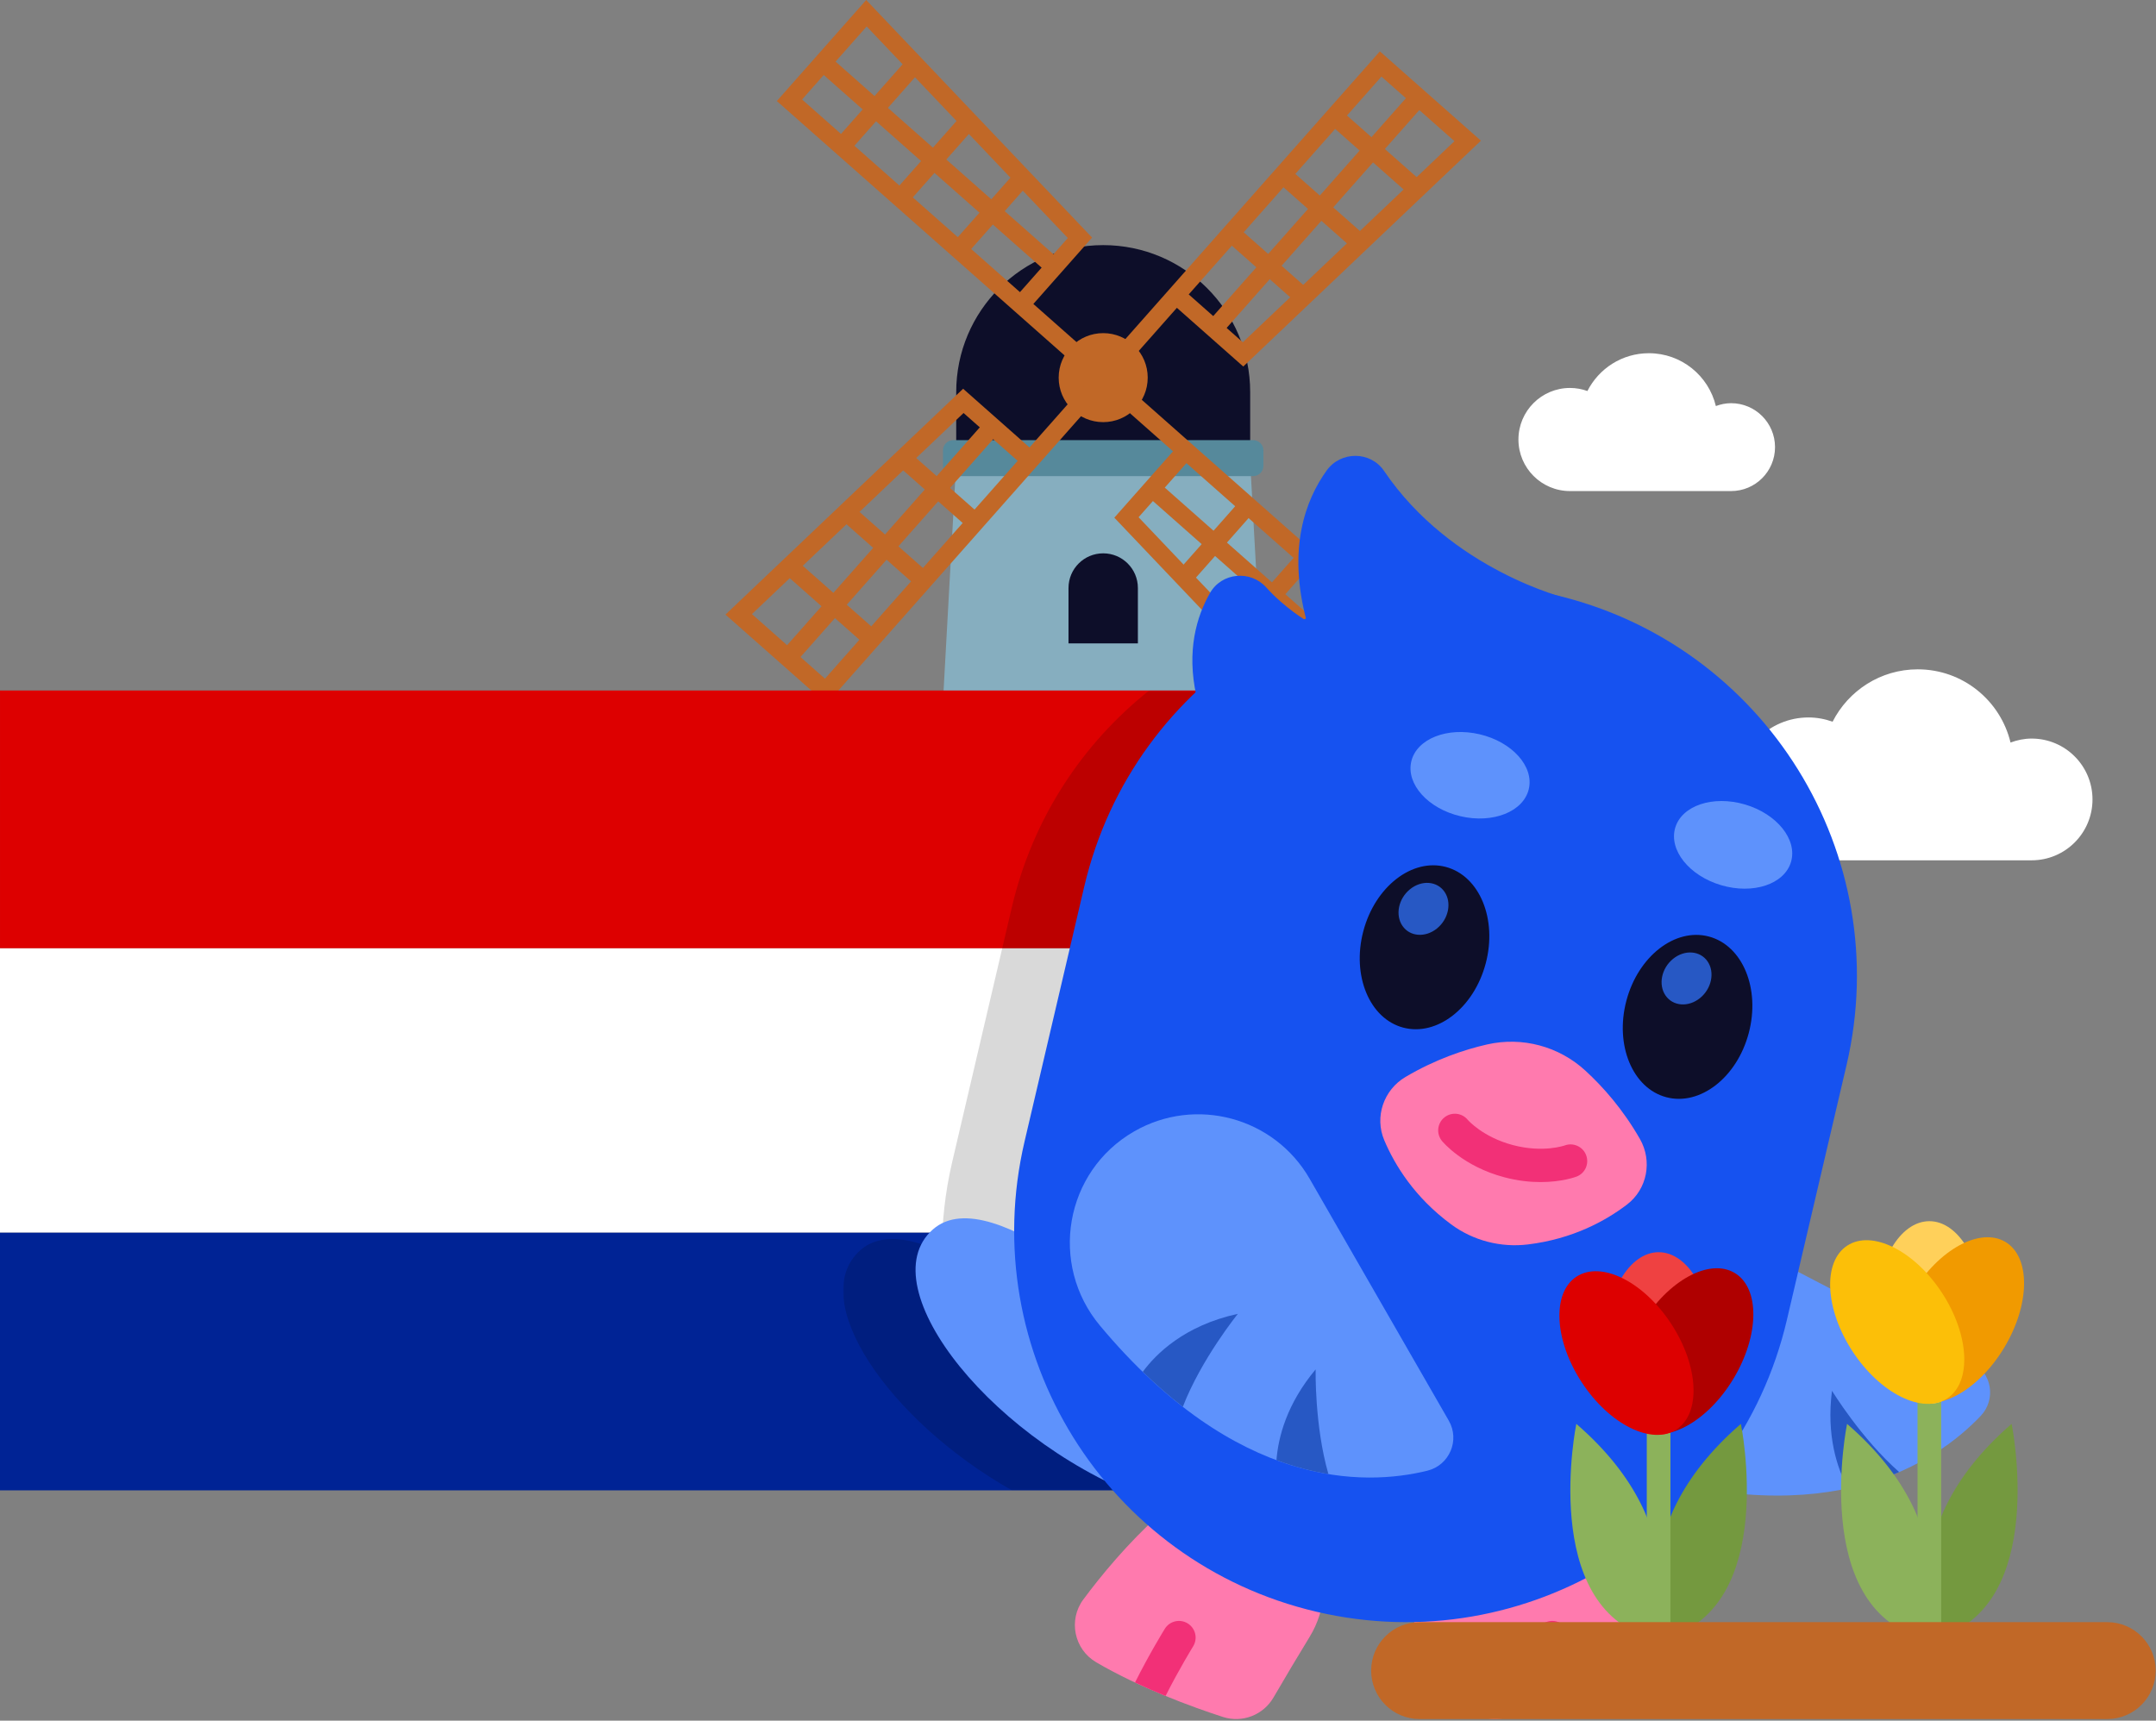 <svg width="1135" height="906" viewBox="0 0 1135 906" fill="none" xmlns="http://www.w3.org/2000/svg">
<rect x="0" y="0" width="1135" height="906" fill="#808080" stroke="none"/>
<path d="M503.389 206.437C503.389 163.709 538.029 129.065 580.765 129.065C623.495 129.065 658.141 163.709 658.141 206.437V243.284H503.389V206.437Z" fill="#0D0E29"/>
<path d="M658.139 243.282H578.091H503.387L491.814 452.603H578.086H669.716L658.139 243.282Z" fill="#86AEBF"/>
<path d="M501.826 231.748H659.701C662.693 231.748 665.114 234.169 665.114 237.156V245.284C665.114 248.27 662.693 250.691 659.701 250.691H501.826C498.839 250.691 496.418 248.27 496.418 245.284V237.156C496.418 234.169 498.839 231.748 501.826 231.748Z" fill="#56899B"/>
<path d="M557.33 198.842C557.33 185.9 567.825 175.411 580.763 175.411C593.706 175.411 604.201 185.9 604.201 198.842C604.201 211.785 593.706 222.273 580.763 222.273C567.825 222.273 557.33 211.785 557.33 198.842Z" fill="#C16827"/>
<path d="M625.79 155.027L654.271 180.216L765.683 74.332L727.235 40.324L625.79 155.027ZM584.289 201.961L577.232 195.721L726.413 27.044L779.611 74.076L654.505 192.99L619.555 162.078L584.289 201.961Z" fill="#C16827"/>
<path d="M642.623 176.194L635.566 169.96L743.236 48.2L750.292 54.435L642.623 176.194Z" fill="#C16827"/>
<path d="M742.769 103.17L699.342 64.761L705.577 57.711L749.003 96.114L742.769 103.17Z" fill="#C16827"/>
<path d="M715.586 133.909L672.154 95.501L678.389 88.45L721.821 126.853L715.586 133.909Z" fill="#C16827"/>
<path d="M683.054 159.921L644.965 126.245L651.205 119.189L689.289 152.865L683.054 159.921Z" fill="#C16827"/>
<path d="M422.236 52.385L536.945 153.819L562.135 125.334L456.25 13.933L422.236 52.385ZM577.64 202.368L408.955 53.201L455.994 -1.52588e-05L574.909 125.1L543.996 160.048L583.881 195.312L577.64 202.368Z" fill="#C16827"/>
<path d="M551.876 144.046L430.115 36.377L436.356 29.321L558.11 136.99L551.876 144.046Z" fill="#C16827"/>
<path d="M446.676 80.276L439.619 74.042L478.03 30.606L485.086 36.846L446.676 80.276Z" fill="#C16827"/>
<path d="M477.418 107.456L470.361 101.221L508.772 57.792L515.828 64.032L477.418 107.456Z" fill="#C16827"/>
<path d="M508.158 134.643L501.102 128.408L534.79 90.32L541.841 96.555L508.158 134.643Z" fill="#C16827"/>
<path d="M395.845 323.353L434.294 357.36L535.734 242.651L507.258 217.468L395.845 323.353ZM435.116 370.64L381.912 323.608L507.024 204.694L541.969 235.601L577.235 195.723L584.291 201.963L435.116 370.64Z" fill="#C16827"/>
<path d="M418.289 349.486L411.232 343.252L518.907 221.498L525.963 227.732L418.289 349.486Z" fill="#C16827"/>
<path d="M455.952 339.977L412.52 301.568L418.754 294.517L462.187 332.92L455.952 339.977Z" fill="#C16827"/>
<path d="M483.139 309.237L439.707 270.829L445.942 263.778L489.374 302.181L483.139 309.237Z" fill="#C16827"/>
<path d="M510.322 278.497L472.238 244.822L478.473 237.766L516.557 271.441L510.322 278.497Z" fill="#C16827"/>
<path d="M599.394 272.35L705.279 383.756L739.293 345.299L624.579 243.87L599.394 272.35ZM705.534 397.684L586.62 272.584L617.528 237.635L577.643 202.371L583.877 195.315L752.574 344.483L705.534 397.684Z" fill="#C16827"/>
<path d="M725.176 368.362L603.416 260.699L609.656 253.643L731.411 361.306L725.176 368.362Z" fill="#C16827"/>
<path d="M683.5 367.077L676.443 360.843L714.854 317.407L721.91 323.647L683.5 367.077Z" fill="#C16827"/>
<path d="M652.76 339.892L645.703 333.657L684.114 290.227L691.17 296.467L652.76 339.892Z" fill="#C16827"/>
<path d="M626.74 307.366L619.684 301.132L653.366 263.044L660.417 269.279L626.74 307.366Z" fill="#C16827"/>
<path d="M580.764 291.354C590.851 291.354 599.028 299.531 599.028 309.617V338.767H562.5V309.617C562.5 299.531 570.677 291.354 580.764 291.354Z" fill="#0D0E29"/>
<path d="M631.778 363.572H0.006V499.335H631.778V363.572Z" fill="#DD0000"/>
<path d="M0 784.733H631.771V648.971H0V784.733Z" fill="#002395"/>
<path d="M0 648.965H631.771V499.335H0V648.965Z" fill="white"/>
<mask id="mask0_3728_3900" style="mask-type:luminance" maskUnits="userSpaceOnUse" x="443" y="363" width="189" height="422">
<path d="M443.871 363.573H631.778V784.733H443.871V363.573Z" fill="white"/>
</mask>
<g mask="url(#mask0_3728_3900)">
<g opacity="0.15">
<path d="M631.776 648.968V499.338V363.575H604.981C569.939 391.435 543.65 430.812 532.654 477.783L501.251 611.936C497.541 627.805 495.832 643.669 495.849 659.288C479.201 651.672 463.336 649.071 452.95 658.282C424.104 683.867 467.607 747.894 532.758 784.73H631.776V648.968Z" fill="black"/>
</g>
</g>
<path d="M1069.52 388.889C1065.6 388.889 1061.89 389.694 1058.42 390.978C1053.13 368.88 1033.29 352.434 1009.57 352.434C989.98 352.434 973.049 363.662 964.747 380.016C960.775 378.591 956.515 377.769 952.054 377.769C931.282 377.769 914.443 394.612 914.443 415.383C914.443 436.154 931.282 452.992 952.054 452.992H1069.52C1087.22 452.992 1101.57 438.641 1101.57 420.938C1101.57 403.241 1087.22 388.889 1069.52 388.889Z" fill="white"/>
<path d="M1042.7 745.561C1019.04 770.413 963.109 807.733 856.43 774.069C816.191 761.371 796.948 715.629 816.431 678.205C833.677 645.063 874.525 632.175 907.669 649.426L1038.03 717.261C1048.64 722.783 1050.95 736.9 1042.7 745.561Z" fill="#5E92FC"/>
<path d="M972.797 783.654C982.802 781.494 991.779 778.54 999.788 775.097C979.832 757.53 964.429 732.298 964.429 732.298C961.405 755.876 967.123 773.035 972.797 783.654Z" fill="#2758C4"/>
<path d="M888.459 782.404C898.181 784.39 907.403 785.739 916.146 786.539C910.771 760.094 914.177 729.71 914.177 729.71C893.628 750.165 889.193 771.051 888.459 782.404Z" fill="#2758C4"/>
<path d="M605.793 701.154C605.793 701.154 522.813 619.228 491.062 647.393C456.917 677.679 524.086 761.889 608.617 791.027L605.793 701.154Z" fill="#5E92FC"/>
<path d="M610.743 797.156C593.551 812.705 579.672 829.57 570.325 842.159C562.262 853.017 565.444 868.479 577.131 875.295C600.183 888.733 626.689 898.498 643.751 904.042C653.957 907.36 665.04 903.063 670.431 893.782C676.862 882.694 683.298 871.95 689.392 861.972C707.215 832.801 692.145 794.697 659.197 785.574C642.135 780.852 623.876 785.28 610.743 797.156Z" fill="#FF7AAE"/>
<path d="M827.084 797.156C844.276 812.705 858.155 829.57 867.502 842.159C875.565 853.017 872.382 868.479 860.696 875.295C837.644 888.733 811.138 898.498 794.076 904.042C783.869 907.36 772.787 903.063 767.395 893.782C760.964 882.694 754.528 871.95 748.435 861.972C730.611 832.801 745.682 794.697 778.63 785.574C795.692 780.852 813.95 785.28 827.084 797.156Z" fill="#FF7AAE"/>
<path d="M625.256 854.801C621.138 852.255 615.73 853.533 613.183 857.657C612.754 858.359 604.908 871.116 597.525 885.908C602.95 888.46 608.352 890.837 613.597 892.997C620.583 879.119 628.014 867.031 628.112 866.873C630.659 862.749 629.38 857.347 625.256 854.801Z" fill="#F23077"/>
<path d="M812.569 854.801C808.445 857.347 807.166 862.749 809.712 866.873C809.81 867.031 817.242 879.119 824.228 892.997C829.472 890.837 834.875 888.46 840.299 885.908C832.916 871.116 825.071 858.359 824.641 857.657C822.095 853.533 816.693 852.255 812.569 854.801Z" fill="#F23077"/>
<path d="M818.396 313.212C707.577 287.272 596.709 356.081 570.768 466.895L539.365 601.047C513.43 711.86 582.237 822.723 693.056 848.662C803.875 874.601 914.749 805.793 940.684 694.979L972.087 560.827C998.028 450.008 929.215 339.151 818.396 313.212Z" fill="#1652F0"/>
<path d="M751.389 774.398C718.066 782.585 650.837 783.891 579.102 698.054C552.046 665.673 560.485 616.776 597.062 595.738C629.45 577.116 670.809 588.269 689.438 620.655L762.7 748.04C768.663 758.403 763 771.547 751.389 774.398Z" fill="#5E92FC"/>
<path d="M671.973 768.824C681.564 772.393 690.715 774.743 699.322 776.163C691.978 750.605 692.598 721.053 692.598 721.053C677.348 739.283 672.914 756.823 671.973 768.824Z" fill="#2758C4"/>
<path d="M601.596 722.33C608.717 729.24 615.758 735.349 622.689 740.729C632.417 715.557 651.655 691.794 651.655 691.794C623.32 697.952 608.331 713.158 601.596 722.33Z" fill="#2758C4"/>
<path d="M824.898 315.081C824.898 315.081 764.116 300.392 728.648 248.002C721.5 237.437 705.831 237.399 698.393 247.758C687.349 263.126 677.605 288.674 687.833 326.903C687.833 326.903 676.43 320.25 666.577 309.282C658.264 300.022 643.139 301.453 636.975 312.263C629.896 324.672 624.586 342.664 629.809 366.351" fill="#1652F0"/>
<path d="M863.312 599.705C854.346 584.043 843.856 572.237 834.662 563.788C820.658 550.922 801.393 545.732 782.846 549.954C770.626 552.739 755.572 557.82 739.914 567.063C728.391 573.875 723.511 588.079 728.734 600.402C734.294 613.518 744.696 630.47 763.951 644.686C775.555 653.254 790.06 657.002 804.374 655.251C827.959 652.373 845.266 642.841 856.533 634.235C867.18 626.107 869.966 611.331 863.312 599.705Z" fill="#FF7AAE"/>
<path d="M942.857 453.836C946.317 442.095 935.474 428.56 918.641 423.598C901.808 418.637 885.356 424.132 881.895 435.866C878.435 447.606 889.278 461.142 906.111 466.103C922.945 471.065 939.397 465.576 942.857 453.836Z" fill="#5E92FC"/>
<path d="M742.955 400.936C745.757 389.022 761.872 382.619 778.955 386.634C796.044 390.649 807.622 403.559 804.82 415.473C802.023 427.387 785.903 433.79 768.82 429.775C751.736 425.76 740.153 412.851 742.955 400.936Z" fill="#5E92FC"/>
<path d="M856.194 526.904C862.379 503.538 881.808 488.414 899.598 493.12C917.389 497.831 926.796 520.588 920.61 543.949C914.43 567.315 894.996 582.439 877.205 577.733C859.42 573.027 850.008 550.27 856.194 526.904Z" fill="#0D0E29"/>
<path d="M880.767 504.871C886.876 499.915 895.01 500.519 898.927 506.22C902.844 511.922 901.071 520.566 894.961 525.522C888.846 530.479 880.718 529.875 876.8 524.173C872.878 518.466 874.657 509.827 880.767 504.871Z" fill="#2758C4"/>
<path d="M717.715 490.26C723.901 466.894 743.329 451.769 761.12 456.475C778.911 461.187 788.317 483.943 782.132 507.304C775.951 530.67 756.517 545.794 738.727 541.088C720.941 536.382 711.529 513.626 717.715 490.26Z" fill="#0D0E29"/>
<path d="M742.286 468.226C748.396 463.269 756.53 463.873 760.447 469.575C764.364 475.276 762.59 483.921 756.481 488.877C750.365 493.833 742.237 493.229 738.32 487.528C734.397 481.821 736.176 473.182 742.286 468.226Z" fill="#2758C4"/>
<path d="M810.987 622.414C805.497 622.414 799.061 621.772 791.961 619.895C770.193 614.134 759.529 601.284 759.089 600.745C756.026 596.986 756.592 591.464 760.346 588.401C764.1 585.355 769.584 585.899 772.647 589.609C772.892 589.892 780.666 598.754 796.449 602.938C812.412 607.143 823.63 603.161 823.739 603.123C828.255 601.463 833.309 603.743 835.001 608.248C836.704 612.758 834.49 617.768 830.007 619.509C829.566 619.683 822.325 622.414 810.987 622.414Z" fill="#F23077"/>
<path d="M911.303 212.297C908.474 212.297 905.797 212.879 903.295 213.804C899.475 197.853 885.156 185.982 868.034 185.982C853.889 185.982 841.669 194.088 835.674 205.888C832.812 204.86 829.733 204.273 826.512 204.273C811.518 204.273 799.363 216.426 799.363 231.42C799.363 246.413 811.518 258.572 826.512 258.572H911.303C924.083 258.572 934.442 248.214 934.442 235.435C934.442 222.655 924.083 212.297 911.303 212.297Z" fill="white"/>
<path d="M877.184 862.426C877.184 862.426 851.335 806.075 916.475 749.725C916.475 749.725 936.121 845.882 877.184 862.426Z" fill="#74993F"/>
<path d="M879.379 862.426H866.926V734.383H879.379V862.426Z" fill="#8CB25B"/>
<path d="M845.074 707.441C845.042 680.893 857.615 659.36 873.153 659.338C888.691 659.322 901.319 680.827 901.346 707.376C901.379 733.919 888.811 755.457 873.267 755.474C857.729 755.495 845.107 733.99 845.074 707.441Z" fill="#EF4141"/>
<path d="M912.531 725.986C926.236 703.251 926.557 678.318 913.249 670.294C899.936 662.275 878.038 674.205 864.338 696.94C850.633 719.675 850.312 744.608 863.62 752.632C876.928 760.651 898.826 748.721 912.531 725.986Z" fill="#AF0000"/>
<path d="M832.686 727.843C818.154 705.624 816.919 680.719 829.922 672.216C842.925 663.707 865.248 674.822 879.779 697.04C894.311 719.258 895.552 744.164 882.543 752.667C869.54 761.175 847.217 750.061 832.686 727.843Z" fill="#DD0000"/>
<path d="M869.125 862.426C869.125 862.426 894.973 806.075 829.833 749.725C829.833 749.725 810.187 845.882 869.125 862.426Z" fill="#8CB25B"/>
<path d="M1019.71 862.426C1019.71 862.426 993.863 806.075 1059 749.725C1059 749.725 1078.65 845.882 1019.71 862.426Z" fill="#74993F"/>
<path d="M1021.91 862.426H1009.46V734.383H1021.91V862.426Z" fill="#8CB25B"/>
<path d="M987.602 691.107C987.569 664.559 1000.14 643.026 1015.68 643.01C1031.22 642.988 1043.85 664.493 1043.87 691.042C1043.91 717.585 1031.34 739.123 1015.79 739.14C1000.26 739.161 987.634 717.656 987.602 691.107Z" fill="#FFD05A"/>
<path d="M1055.06 709.653C1068.76 686.918 1069.08 661.985 1055.78 653.961C1042.46 645.942 1020.56 657.872 1006.87 680.607C993.161 703.342 992.84 728.275 1006.15 736.299C1019.46 744.318 1041.35 732.388 1055.06 709.653Z" fill="#F19A00"/>
<path d="M975.215 711.509C960.683 689.29 959.448 664.385 972.451 655.882C985.454 647.373 1007.78 658.488 1022.31 680.706C1036.84 702.924 1038.08 727.83 1025.07 736.333C1012.07 744.841 989.747 733.727 975.215 711.509Z" fill="#FCBF08"/>
<path d="M1011.65 862.426C1011.65 862.426 1037.5 806.075 972.36 749.725C972.36 749.725 952.714 845.882 1011.65 862.426Z" fill="#8CB25B"/>
<path d="M747.337 905.155H1109.32C1123.41 905.155 1134.83 893.731 1134.83 879.646C1134.83 865.555 1123.41 854.131 1109.32 854.131H747.337C733.246 854.131 721.826 865.555 721.826 879.646C721.826 893.731 733.246 905.155 747.337 905.155Z" fill="#C16827"/>
</svg>
